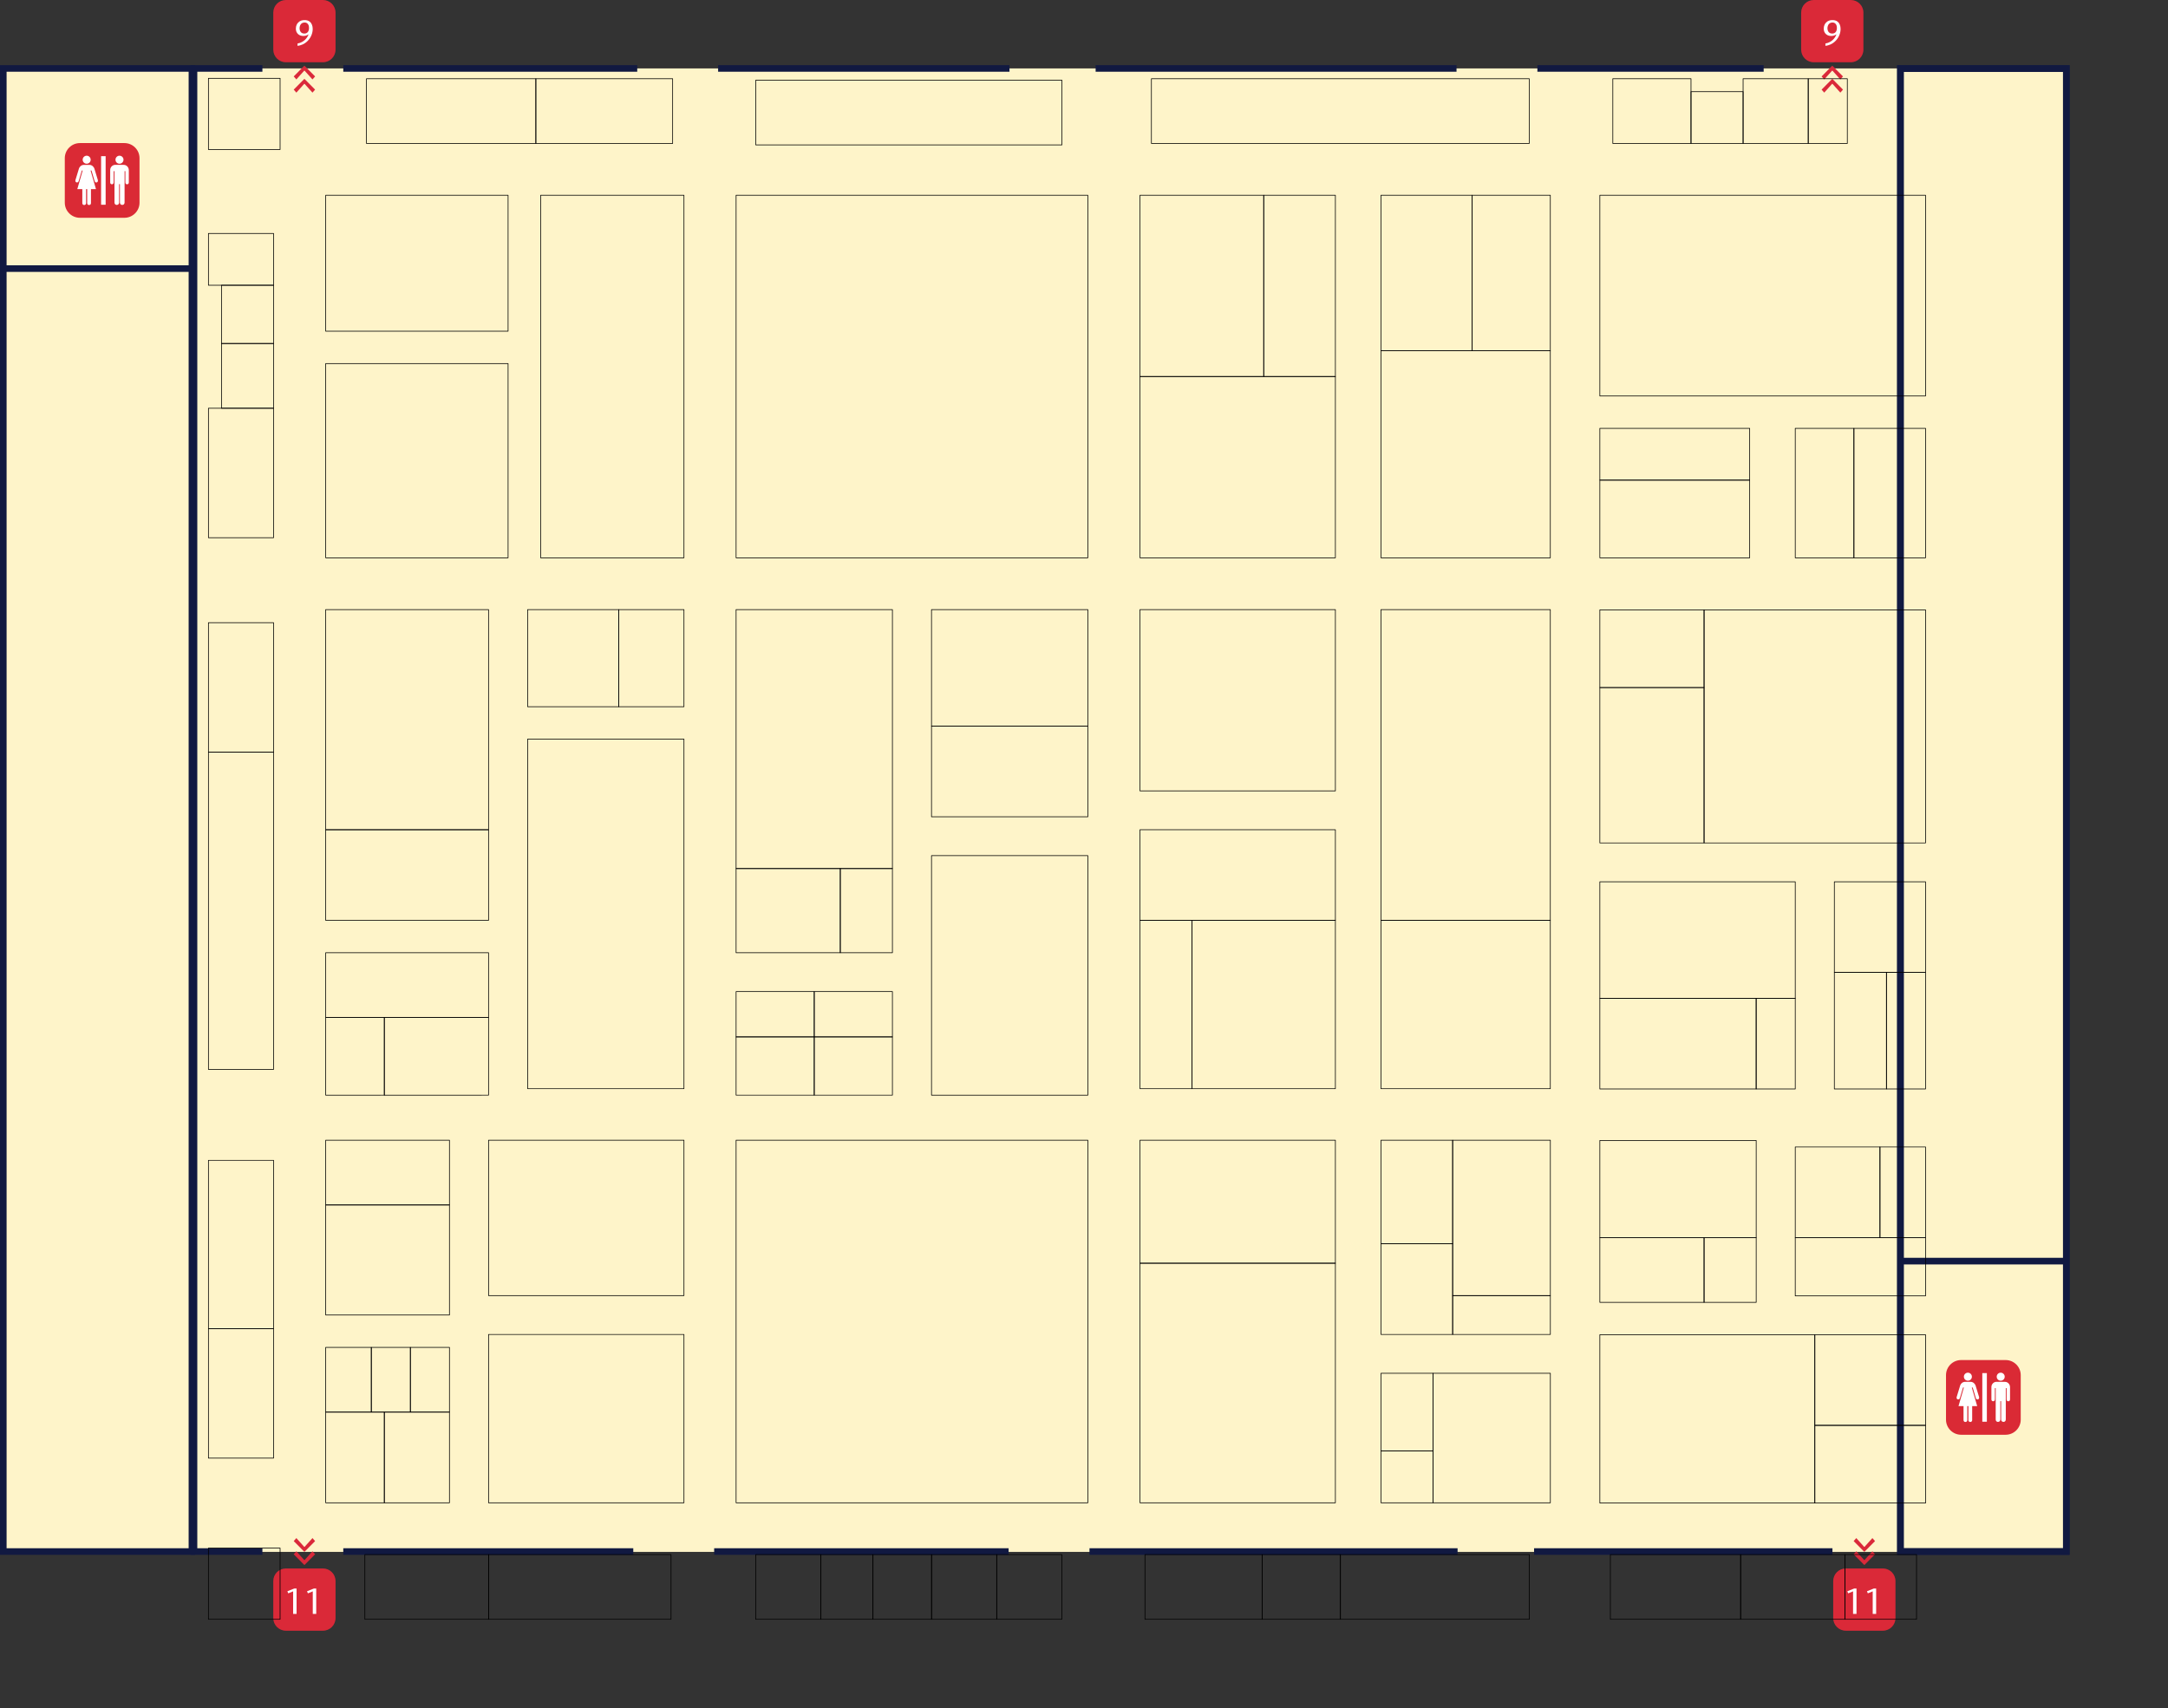 <?xml version="1.0" encoding="UTF-8" standalone="no"?>
<svg
   version="1.1"
   id="svg1"
   width="444.103"
   height="350"
   viewBox="0 0 444.103 350"
   sodipodi:docname="Halle 10.svg done.svg"
   inkscape:version="1.4 (86a8ad7, 2024-10-11)"
   xml:space="preserve"
   xmlns:inkscape="http://www.inkscape.org/namespaces/inkscape"
   xmlns:sodipodi="http://sodipodi.sourceforge.net/DTD/sodipodi-0.dtd"
   xmlns="http://www.w3.org/2000/svg"
   xmlns:svg="http://www.w3.org/2000/svg"><rect x="0" y="0" width="444.103" height="350" fill="#333333" stroke="none"/><defs
     id="defs1">





























































































































































































































































































































































































































































































































































































































































































































































































































































































































































































































































































































































































































































































































































































































































































































































































































































































































































































































































































































































































































































































































































































































































































































































































































































































































































































































































































































































































































































































































































































































































































































































































































































































































































































































































































































































































































































































































































































































































































































































































































































































































































































































































































































































































































































































































































































































































































































































































































































































































































































































































































































































































































































































































































































































































































































































































































































































































































































































































































































































































































































































































































































































































































































































































































































































































































































































































































































































































































































































































































































































































































































































































































































































































































































































































































































































































































































































































































































































































































































































































































































































































































































































































































































































































































































































































































































































































































































































































































































































































































































































































































































































































































































































































































































































































































































































































































































































































































































































































































































































































































































































































































































































































































































































































































































































































































































































































































































































































































































































































































































































































































































































































































































</defs><sodipodi:namedview
     id="namedview1"
     pagecolor="#ffffff"
     bordercolor="#000000"
     borderopacity="0.25"
     inkscape:showpageshadow="2"
     inkscape:pageopacity="0.0"
     inkscape:pagecheckerboard="0"
     inkscape:deskcolor="#d1d1d1"
     inkscape:zoom="3.5963788"
     inkscape:cx="246.08086"
     inkscape:cy="7.924638"
     inkscape:window-width="3440"
     inkscape:window-height="1369"
     inkscape:window-x="1912"
     inkscape:window-y="-8"
     inkscape:window-maximized="1"
     inkscape:current-layer="svg1" /><g
     id="g10"
     transform="matrix(0,0.009,0.009,0,0,0)"><path
       d="m 1557.62,75 h 33772 v 46955.4 h -33772 z"
       style="fill:#fef4c9;fill-opacity:1;fill-rule:nonzero;stroke:none"
       id="path12" /><path
       d="m 1562.05,43254.7 v 3775.7 H 35321.3 v -3775.7 z"
       style="fill:none;stroke:#111941;stroke-width:150;stroke-linecap:butt;stroke-linejoin:miter;stroke-miterlimit:10;stroke-dasharray:none;stroke-opacity:1"
       id="path14" /><path
       d="m 32663.1,44635.9 c 0,-189.5 -154.3,-343.8 -343.7,-343.8 h -1013.3 c -189.5,0 -343.7,154.4 -343.7,343.8 v 1013.2 c 0,189.6 154.3,343.8 343.7,343.8 h 1013.3 c 189.5,0 343.7,-154.3 343.7,-343.8 v -1013.2"
       style="fill:#da2a35;fill-opacity:1;fill-rule:nonzero;stroke:none"
       id="path52" /><path
       d="m 32366.4,45222 v -103.8 H 31260 v 103.8 h 1106.4"
       style="fill:#ffffff;fill-opacity:1;fill-rule:nonzero;stroke:none"
       id="path54" /><path
       d="m 31432.2,44790.1 c 0.3,50.6 -40.5,91.3 -91.2,91 -50.1,0.3 -90.8,-40.4 -91.1,-91 0.3,-50.1 41,-90.9 91.1,-91.1 50.6,0.1 91.5,40.9 91.2,91.1"
       style="fill:#ffffff;fill-opacity:1;fill-rule:nonzero;stroke:none"
       id="path56" /><path
       d="m 32010.6,44776.6 h 318.6 c 57.6,0.3 57.6,-85.8 0,-85.8 h -318.6 v -114.1 l -423.2,122.2 v -19.5 l 241.7,-71.6 c 52.8,-17 31.1,-89.3 -25.1,-72.9 l -262.5,79.7 c -30,8.7 -83.1,46.4 -83,112 v 60.1 65.4 c -0.1,64.9 53.4,102.8 83,112.8 l 262,79.6 c 56.5,15.9 79.8,-55.8 24.9,-72.9 l -241,-71.5 v -20.9 l 423.3,122.7 v -114 h 319.3 c 56.9,-0.1 56.5,-85.7 0,-85.8 h -319.3 l -0.1,-25.5"
       style="fill:#ffffff;fill-opacity:1;fill-rule:nonzero;stroke:none"
       id="path58" /><path
       d="m 31457.8,45440.8 c 0.3,-64 53.3,-115.7 119.4,-115.5 h 282.2 c 54.8,-0.2 54.8,79 0,79 h -257.8 v 18.9 h 714.8 c 73.1,-0.2 71,105.2 0,105.3 h -418.5 v 18.2 h 418.5 c 71,-0.3 73.1,105.7 0,106 h -714.8 v 18.2 h 257.8 c 55.3,-0.1 55.3,78.6 0,78.3 h -280.2 c -61.3,0.1 -121,-46.6 -120.8,-116.8 l -0.6,-191.6"
       style="fill:#ffffff;fill-opacity:1;fill-rule:nonzero;stroke:none"
       id="path60" /><path
       d="m 31432.2,45537.3 c 0.3,50 -40.5,90.9 -91.2,91.1 -50.1,-0.2 -90.8,-41.1 -91.1,-91.1 0.3,-50.7 41,-91.4 91.1,-91.2 50.6,-0.2 91.5,40.5 91.2,91.2"
       style="fill:#ffffff;fill-opacity:1;fill-rule:nonzero;stroke:none"
       id="path62" /><path
       d="m 4958.06,1818.5 c 0,-189.5 -154.28,-343.8 -343.77,-343.8 H 3601.08 c -189.58,0 -343.7,154.4 -343.7,343.8 v 1013.2 c 0,189.6 154.21,343.8 343.7,343.8 h 1013.21 c 189.57,0 343.77,-154.3 343.77,-343.8 V 1818.5"
       style="fill:#da2a35;fill-opacity:1;fill-rule:nonzero;stroke:none"
       id="path64" /><path
       d="M 4661.29,2404.6 V 2300.8 H 3554.94 v 103.8 h 1106.35"
       style="fill:#ffffff;fill-opacity:1;fill-rule:nonzero;stroke:none"
       id="path66" /><path
       d="m 3727.09,1972.7 c 0.32,50.6 -40.5,91.3 -91.15,91 -50.1,0.3 -90.85,-40.4 -91.06,-91 0.21,-50.1 40.96,-90.9 91.06,-91.1 50.59,0.1 91.47,40.9 91.15,91.1"
       style="fill:#ffffff;fill-opacity:1;fill-rule:nonzero;stroke:none"
       id="path68" /><path
       d="m 4305.55,1959.2 h 318.6 c 57.58,0.3 57.58,-85.8 0,-85.8 h -318.6 v -114.1 l -423.2,122.2 V 1862 l 241.7,-71.6 c 52.74,-17 31.07,-89.3 -25.07,-72.9 l -262.55,79.7 c -30.03,8.6 -83.09,46.4 -82.96,112 v 60 65.5 c -0.13,64.9 53.35,102.8 82.96,112.8 l 261.96,79.6 c 56.54,15.9 79.84,-55.8 24.99,-72.9 l -241.03,-71.5 v -20.9 l 423.26,122.7 v -114 h 319.28 c 56.9,-0.1 56.58,-85.7 0,-85.8 h -319.28 l -0.06,-25.5"
       style="fill:#ffffff;fill-opacity:1;fill-rule:nonzero;stroke:none"
       id="path70" /><path
       d="m 3752.73,2623.3 c 0.31,-63.9 53.35,-115.6 119.42,-115.4 h 282.23 c 54.78,-0.2 54.78,79 0,79 h -257.87 v 18.9 h 714.79 c 73.16,-0.2 71.01,105.2 0,105.3 h -418.47 v 18.2 h 418.47 c 71.01,-0.3 73.16,105.7 0,106 h -714.79 v 18.2 h 257.87 c 55.2,-0.2 55.2,78.6 0,78.3 h -280.24 c -61.27,0.1 -121.05,-46.6 -120.76,-116.8 l -0.65,-191.7"
       style="fill:#ffffff;fill-opacity:1;fill-rule:nonzero;stroke:none"
       id="path72" /><path
       d="m 3727.09,2719.9 c 0.32,50 -40.5,90.9 -91.15,91.1 -50.1,-0.2 -90.85,-41.1 -91.06,-91.1 0.21,-50.7 40.96,-91.4 91.06,-91.2 50.59,-0.2 91.47,40.5 91.15,91.2"
       style="fill:#ffffff;fill-opacity:1;fill-rule:nonzero;stroke:none"
       id="path74" /><path
       d="M 28710.1,47006 V 43309.5"
       style="fill:none;stroke:#111941;stroke-width:150;stroke-linecap:butt;stroke-linejoin:miter;stroke-miterlimit:10;stroke-dasharray:none;stroke-opacity:1"
       id="path76" /><path
       d="M 6115.07,4327.9 V 90.797"
       style="fill:none;stroke:#111941;stroke-width:150;stroke-linecap:butt;stroke-linejoin:miter;stroke-miterlimit:10;stroke-dasharray:none;stroke-opacity:1"
       id="path78" /><path
       d="m 35321.3,7813.2 v 6600.7"
       style="fill:none;stroke:#111941;stroke-width:150;stroke-linecap:butt;stroke-linejoin:miter;stroke-miterlimit:10;stroke-dasharray:none;stroke-opacity:1"
       id="path80" /><path
       d="m 35321.3,24797.2 v 8378.2"
       style="fill:none;stroke:#111941;stroke-width:150;stroke-linecap:butt;stroke-linejoin:miter;stroke-miterlimit:10;stroke-dasharray:none;stroke-opacity:1"
       id="path82" /><path
       d="M 1557.62,5972.4 V 4415.7 H 35321.3 v 1556.7"
       style="fill:none;stroke:#111941;stroke-width:150;stroke-linecap:butt;stroke-linejoin:miter;stroke-miterlimit:10;stroke-dasharray:none;stroke-opacity:1"
       id="path84" /><path
       d="M 1557.62,14503.9 V 7813.2"
       style="fill:none;stroke:#111941;stroke-width:150;stroke-linecap:butt;stroke-linejoin:miter;stroke-miterlimit:10;stroke-dasharray:none;stroke-opacity:1"
       id="path86" /><path
       d="M 1557.62,22976.5 V 16344.6"
       style="fill:none;stroke:#111941;stroke-width:150;stroke-linecap:butt;stroke-linejoin:miter;stroke-miterlimit:10;stroke-dasharray:none;stroke-opacity:1"
       id="path88" /><path
       d="m 1557.62,33151.2 v -8214"
       style="fill:none;stroke:#111941;stroke-width:150;stroke-linecap:butt;stroke-linejoin:miter;stroke-miterlimit:10;stroke-dasharray:none;stroke-opacity:1"
       id="path90" /><path
       d="M 1557.62,40142 V 34991.9"
       style="fill:none;stroke:#111941;stroke-width:150;stroke-linecap:butt;stroke-linejoin:miter;stroke-miterlimit:10;stroke-dasharray:none;stroke-opacity:1"
       id="path92" /><path
       d="m 35321.3,34916.2 v 6791.3"
       style="fill:none;stroke:#111941;stroke-width:150;stroke-linecap:butt;stroke-linejoin:miter;stroke-miterlimit:10;stroke-dasharray:none;stroke-opacity:1"
       id="path94" /><path
       d="M 35321.3,47030.4 H 1557.62 V 43254.7 H 35321.3 Z"
       style="fill:none;stroke:#111941;stroke-width:150;stroke-linecap:butt;stroke-linejoin:miter;stroke-miterlimit:10;stroke-dasharray:none;stroke-opacity:1"
       id="path96" /><path
       d="m 35321.3,16254.6 v 6701.9"
       style="fill:none;stroke:#111941;stroke-width:150;stroke-linecap:butt;stroke-linejoin:miter;stroke-miterlimit:10;stroke-dasharray:none;stroke-opacity:1"
       id="path98" /><path
       d="M 35321.3,4368.6 H 1557.62 V 75 H 35321.3 Z"
       style="fill:none;stroke:#111941;stroke-width:150;stroke-linecap:butt;stroke-linejoin:miter;stroke-miterlimit:10;stroke-dasharray:none;stroke-opacity:1"
       id="path100" /></g><g
     inkscape:groupmode="layer"
     id="halls"
     inkscape:label="halls"><g
       inkscape:groupmode="layer"
       id="11"
       inkscape:label="11"><path
         d="m 35706.7,42855.4 c 0,158 128.6,286.6 286.3,286.6 h 844.5 c 157.9,0 286.5,-128.6 286.5,-286.6 v -844.3 c 0,-157.9 -128.6,-286.5 -286.5,-286.5 H 35993 c -157.9,0 -286.3,128.6 -286.3,286.5 v 844.3"
         style="fill:#da2938;fill-opacity:1;fill-rule:nonzero;stroke:none"
         id="path16"
         transform="matrix(0,0.009,0.009,0,0,0)" /><path
         d="m 36741.1,42255 v -78.6 h -513 l 45.4,-111 -47.8,-19.5 -61.6,154.8 v 54.3 h 577"
         style="fill:#ffffff;fill-opacity:1;fill-rule:nonzero;stroke:none"
         id="path18"
         transform="matrix(0,0.009,0.009,0,0,0)" /><path
         d="m 36741.1,42702.3 v -78.6 h -513 l 45.4,-111 -47.8,-19.4 -61.6,154.7 v 54.3 h 577"
         style="fill:#ffffff;fill-opacity:1;fill-rule:nonzero;stroke:none"
         id="path20"
         transform="matrix(0,0.009,0.009,0,0,0)" /><path
         d="m 35384.1,42189.9 -68.4,60 198.9,179 v 9.1 l -198.9,178.8 68.4,59.9 241,-238.7 v -9.1 l -241,-239"
         style="fill:#da293a;fill-opacity:1;fill-rule:nonzero;stroke:none"
         id="path22"
         transform="matrix(0,0.009,0.009,0,0,0)" /><path
         d="m 35083.9,42189.9 -68.4,60 198.9,179 v 9.1 l -198.9,178.8 68.4,59.9 241,-238.7 v -9.1 l -241,-239"
         style="fill:#da293a;fill-opacity:1;fill-rule:nonzero;stroke:none"
         id="path24"
         transform="matrix(0,0.009,0.009,0,0,0)" /><path
         d="m 35706.7,7350.6 c 0,158 128.6,286.6 286.3,286.6 h 844.5 c 157.9,0 286.5,-128.6 286.5,-286.6 v -844.3 c 0,-157.9 -128.6,-286.5 -286.5,-286.5 H 35993 c -157.9,0 -286.3,128.6 -286.3,286.5 v 844.3"
         style="fill:#da2938;fill-opacity:1;fill-rule:nonzero;stroke:none"
         id="path26"
         transform="matrix(0,0.009,0.009,0,0,0)" /><path
         d="m 36741.1,6750.2 v -78.6 h -513 l 45.4,-111 -47.8,-19.5 -61.6,154.8 v 54.3 h 577"
         style="fill:#ffffff;fill-opacity:1;fill-rule:nonzero;stroke:none"
         id="path28"
         transform="matrix(0,0.009,0.009,0,0,0)" /><path
         d="M 36741.1,7197.6 V 7119 h -513 l 45.4,-111.1 -47.8,-19.4 -61.6,154.8 v 54.3 h 577"
         style="fill:#ffffff;fill-opacity:1;fill-rule:nonzero;stroke:none"
         id="path30"
         transform="matrix(0,0.009,0.009,0,0,0)" /><path
         d="m 35384.1,6685.1 -68.4,60 198.9,179 v 9.1 l -198.9,178.8 68.4,59.9 241,-238.7 v -9.1 l -241,-239"
         style="fill:#da293a;fill-opacity:1;fill-rule:nonzero;stroke:none"
         id="path32"
         transform="matrix(0,0.009,0.009,0,0,0)" /><path
         d="m 35083.9,6685.1 -68.4,60 198.9,179 v 9.1 l -198.9,178.8 68.4,59.9 241,-238.7 v -9.1 l -241,-239"
         style="fill:#da293a;fill-opacity:1;fill-rule:nonzero;stroke:none"
         id="path34"
         transform="matrix(0,0.009,0.009,0,0,0)" /></g><g
       inkscape:groupmode="layer"
       id="9"
       inkscape:label="9"><path
         d="m 0,7350.6 c 0,158 128.617,286.6 286.34,286.6 h 844.47 c 157.89,0 286.51,-128.6 286.51,-286.6 v -844.3 c 0,-157.9 -128.62,-286.5 -286.51,-286.5 H 286.34 C 128.445,6219.8 0,6348.4 0,6506.3 v 844.3"
         style="fill:#da2938;fill-opacity:1;fill-rule:nonzero;stroke:none"
         id="path36"
         transform="matrix(0,0.009,0.009,0,0,0)" /><path
         d="m 548.965,6849.1 c 24.316,-20.3 62.402,-30.8 93.203,-30.8 37.273,0 70.5,12.1 90.762,30.8 18.633,17 30.793,42.1 30.793,78.6 0,23.5 -5.676,48.6 -25.121,69.7 -28.368,30.8 -70.504,35.6 -101.297,35.6 -34.043,0 -68.887,-4.8 -96.438,-30.8 -18.64,-17 -28.367,-39.7 -28.367,-69.7 0,-37.2 15.398,-65.6 36.465,-83.4 z m 441.672,-77 c -13.782,80.2 -51.867,136.1 -86.711,172.6 -28.367,29.2 -67.266,58.4 -119.129,77.8 l -1.621,-1.6 c 29.976,-43.8 35.652,-84.3 35.652,-115.9 0,-39.7 -8.918,-81 -38.894,-116.7 -34.036,-39.7 -78.618,-54.3 -128.047,-54.3 -67.258,0 -111.828,26.7 -138.578,52.7 -46.192,44.5 -55.914,95.6 -55.914,145.8 0,34.1 4.863,85.1 42.136,125.7 33.235,35.6 89.153,59.1 159.649,59.1 91.574,0 193.691,-36.5 273.105,-115.9 74.565,-74.5 102.925,-158 111.835,-229.3 h -53.483"
         style="fill:#ffffff;fill-opacity:1;fill-rule:nonzero;stroke:none"
         id="path38"
         transform="matrix(0,0.009,0.009,0,0,0)" /><path
         d="m 1739.92,7171.9 68.42,-60 -198.91,-179 v -9.1 l 198.91,-178.8 -68.42,-59.9 -240.99,238.7 v 9.1 l 240.99,239"
         style="fill:#da293a;fill-opacity:1;fill-rule:nonzero;stroke:none"
         id="path40"
         transform="matrix(0,0.009,0.009,0,0,0)" /><path
         d="m 2040.12,7171.9 68.42,-60 -198.91,-179 v -9.1 l 198.91,-178.8 -68.42,-59.9 -241.02,238.7 v 9.1 l 241.02,239"
         style="fill:#da293a;fill-opacity:1;fill-rule:nonzero;stroke:none"
         id="path42"
         transform="matrix(0,0.009,0.009,0,0,0)" /><path
         d="m 0,42125.8 c 0,158.1 128.617,286.6 286.34,286.6 h 844.47 c 157.89,0 286.51,-128.5 286.51,-286.6 v -844.2 c 0,-158 -128.62,-286.5 -286.51,-286.5 H 286.34 C 128.445,40995.1 0,41123.6 0,41281.6 v 844.2"
         style="fill:#da2938;fill-opacity:1;fill-rule:nonzero;stroke:none"
         id="path44"
         transform="matrix(0,0.009,0.009,0,0,0)" /><path
         d="m 548.965,41624.4 c 24.316,-20.3 62.402,-30.8 93.203,-30.8 37.273,0 70.5,12.1 90.762,30.8 18.633,17 30.793,42.1 30.793,78.6 0,23.5 -5.676,48.6 -25.121,69.7 -28.368,30.8 -70.504,35.6 -101.297,35.6 -34.043,0 -68.887,-4.8 -96.438,-30.8 -18.64,-17 -28.367,-39.7 -28.367,-69.7 0,-37.3 15.398,-65.6 36.465,-83.4 z m 441.672,-77 c -13.782,80.2 -51.867,136.1 -86.711,172.6 -28.367,29.2 -67.266,58.3 -119.129,77.8 l -1.621,-1.6 c 29.976,-43.8 35.652,-84.3 35.652,-115.9 0,-39.7 -8.918,-81.1 -38.894,-116.7 -34.036,-39.7 -78.618,-54.3 -128.047,-54.3 -67.258,0 -111.828,26.7 -138.578,52.7 -46.192,44.5 -55.914,95.6 -55.914,145.8 0,34.1 4.863,85.1 42.136,125.6 33.235,35.7 89.153,59.2 159.649,59.2 91.574,0 193.691,-36.5 273.105,-115.9 74.565,-74.5 102.925,-158 111.835,-229.3 h -53.483"
         style="fill:#ffffff;fill-opacity:1;fill-rule:nonzero;stroke:none"
         id="path46"
         transform="matrix(0,0.009,0.009,0,0,0)" /><path
         d="m 1739.92,41947.2 68.42,-60.1 -198.91,-178.9 v -9.1 l 198.91,-178.8 -68.42,-60 -240.99,238.8 v 9.1 l 240.99,239"
         style="fill:#da293a;fill-opacity:1;fill-rule:nonzero;stroke:none"
         id="path48"
         transform="matrix(0,0.009,0.009,0,0,0)" /><path
         d="m 2040.12,41947.2 68.42,-60.1 -198.91,-178.9 v -9.1 l 198.91,-178.8 -68.42,-60 -241.02,238.8 v 9.1 l 241.02,239"
         style="fill:#da293a;fill-opacity:1;fill-rule:nonzero;stroke:none"
         id="path50"
         transform="matrix(0,0.009,0.009,0,0,0)" /></g></g><g
     id="booths"
     inkscape:label="booths"
     transform="matrix(1.001,0,0,1,-0.312,3.0490883e-5)"><path
       d="m 378.348,16.13 v 13.264 h -7.999 V 16.13 Z"
       class="ps08 ps10 ps22"
       id="A10" /><path
       d="M 313.256,16.13 V 29.395 H 235.938 V 16.13 Z"
       class="ps08 ps10 ps21"
       id="A20" /><path
       d="M 137.962,16.13 V 29.395 H 109.968 V 16.13 Z"
       class="ps08 ps10 ps23"
       id="A40" /><path
       d="M 56.296,47.835 V 58.444 H 42.966 V 47.835 Z"
       class="ps08 ps10 ps24"
       id="A51" /><path
       d="m 56.296,127.584 v 26.529 H 42.966 V 127.584 Z"
       class="ps08 ps10 ps21"
       id="C51" /><path
       d="m 56.296,237.737 v 34.489 H 42.966 v -34.489 z"
       class="ps08 ps10 ps25"
       id="F51" /><path
       d="m 356.518,318.517 v 13.264 h -26.66 v -13.264 z"
       class="ps08 ps10 ps25"
       id="H17" /><path
       d="m 313.27,318.517 v 13.264 h -38.656 v -13.264 z"
       class="ps08 ps10 ps25"
       id="H21" /><path
       d="m 217.61,318.517 v 13.264 h -13.33 v -13.264 z"
       class="ps08 ps10 ps25"
       id="H31" /><path
       d="m 137.63,318.517 v 13.264 h -37.328 v -13.264 z"
       class="ps08 ps10 ps24"
       id="H41" /><path
       d="M 317.571,71.844 V 114.293 H 282.912 V 71.844 Z"
       class="ps08 ps10 ps23"
       id="C20" /><path
       d="m 222.927,40.004 v 74.289 H 150.946 V 40.004 Z"
       class="ps08 ps10 ps26"
       id="A31" /><path
       d="m 394.36,235.001 v 18.569 h -9.334 v -18.569 z"
       class="ps08 ps10 ps26"
       id="F11" /><path
       d="m 317.571,124.902 v 63.674 h -34.659 v -63.674 z"
       class="ps08 ps10 ps27"
       id="C21" /><path
       d="m 317.578,233.619 v 31.84 h -19.995 v -31.84 z"
       class="ps08 ps10 ps26"
       id="F21" /><path
       d="m 222.927,124.902 v 23.88 h -31.991 v -23.88 z"
       class="ps08 ps10 ps28"
       id="C31" /><path
       d="m 222.927,233.619 v 74.289 H 150.946 v -74.289 z"
       class="ps08 ps10 ps29"
       id="F31" /><path
       d="m 140.278,273.419 v 34.489 H 100.288 V 273.419 Z"
       class="ps08 ps10 ps26"
       id="G41" /><path
       d="M 394.36,87.764 V 114.293 H 379.696 V 87.764 Z"
       class="ps08 ps10 ps29"
       id="B11" /><path
       d="M 394.36,40.004 V 81.131 H 327.704 V 40.004 Z"
       class="ps08 ps10 ps210"
       id="A11" /><path
       d="m 358.367,98.373 v 15.92 H 327.704 V 98.373 Z"
       class="ps08 ps10 ps26"
       id="C14" /><path
       d="m 349.033,124.955 v 15.92 h -21.329 v -15.92 z"
       class="ps08 ps10 ps211"
       id="C15" /><path
       d="m 359.694,204.549 v 18.569 h -31.991 v -18.569 z"
       class="ps08 ps10 ps28"
       id="F16" /><path
       d="m 359.701,233.673 v 19.897 h -31.997 v -19.897 z"
       class="ps08 ps10 ps28"
       id="F17" /><path
       d="m 394.36,273.473 v 18.569 h -22.664 v -18.569 z"
       class="ps08 ps10 ps28"
       id="G11" /><path
       d="m 371.697,273.473 v 34.489 h -43.993 v -34.489 z"
       class="ps08 ps10 ps28"
       id="G15" /><path
       d="M 258.92,40.004 V 77.148 H 233.595 V 40.004 Z"
       class="ps08 ps10 ps26"
       id="A29" /><path
       d="M 317.571,40.004 V 71.844 H 301.579 V 40.004 Z"
       class="ps08 ps10 ps28"
       id="A21" /><path
       d="m 273.585,124.902 v 37.145 h -39.99 v -37.145 z"
       class="ps08 ps10 ps212"
       id="C27" /><path
       d="m 273.585,170.006 v 18.569 h -39.99 v -18.569 z"
       class="ps08 ps10 ps26"
       id="D27" /><path
       d="m 273.585,233.619 v 25.208 h -39.99 v -25.208 z"
       class="ps08 ps10 ps28"
       id="F27" /><path
       d="m 293.58,281.372 v 15.92 h -10.661 v -15.92 z"
       class="ps08 ps10 ps26"
       id="G23" /><path
       d="m 273.585,258.827 v 49.081 h -39.99 v -49.081 z"
       class="ps08 ps10 ps213"
       id="H26" /><path
       d="m 182.937,124.902 v 53.058 H 150.946 v -53.058 z"
       class="ps08 ps10 ps26"
       id="D37" /><path
       d="m 222.927,175.311 v 49.081 H 190.936 V 175.311 Z"
       class="ps08 ps10 ps29"
       id="D31" /><path
       d="m 182.937,203.167 v 9.281 h -15.999 v -9.281 z"
       class="ps08 ps10 ps29"
       id="E37" /><path
       d="m 92.289,233.619 v 13.264 H 66.964 v -13.264 z"
       class="ps08 ps10 ps214"
       id="F47" /><path
       d="m 140.278,233.619 v 31.84 H 100.288 v -31.84 z"
       class="ps08 ps10 ps215"
       id="F41" /><path
       d="m 76.297,276.068 v 13.264 H 66.964 v -13.264 z"
       class="ps08 ps10 ps29"
       id="G47" /><path
       d="M 104.285,74.492 V 114.293 H 66.964 V 74.492 Z"
       class="ps08 ps10 ps216"
       id="B45" /><path
       d="m 100.288,170.006 v 18.569 H 66.964 v -18.569 z"
       class="ps08 ps10 ps29"
       id="E44" /><path
       d="m 140.278,151.43 v 71.634 H 108.288 V 151.43 Z"
       class="ps08 ps10 ps25"
       id="D41" /><path
       d="m 244.256,188.575 v 34.489 h -10.661 v -34.489 z"
       class="ps08 ps10 ps26"
       id="F28" /><path
       d="m 297.583,233.619 v 21.225 h -14.664 v -21.225 z"
       class="ps08 ps10 ps28"
       id="F23" /><path
       d="m 258.616,318.517 v 13.264 h -23.998 v -13.264 z"
       class="ps08 ps10 ps25"
       id="H29" /><path
       d="M 273.585,77.148 V 114.293 H 233.595 V 77.148 Z"
       class="ps08 ps10 ps217"
       id="C26" /><path
       d="M 273.585,40.004 V 77.148 H 258.92 V 40.004 Z"
       class="ps08 ps10 ps29"
       id="A27" /><path
       d="m 317.571,188.575 v 34.489 h -34.659 v -34.489 z"
       class="ps08 ps10 ps25"
       id="F20" /><path
       d="M 217.623,16.427 V 29.691 H 154.97 V 16.427 Z"
       class="ps08 ps10 ps26"
       id="A30" /><path
       d="m 140.278,40.004 v 74.289 H 110.95 V 40.004 Z"
       class="ps08 ps10 ps24"
       id="A41" /><path
       d="M 104.285,40.004 V 67.86 H 66.964 V 40.004 Z"
       class="ps08 ps10 ps26"
       id="A45" /><path
       d="m 140.278,124.902 v 19.897 h -13.33 v -19.897 z"
       class="ps08 ps10 ps29"
       id="C41" /><path
       d="m 100.302,318.517 v 13.264 H 74.976 v -13.264 z"
       class="ps08 ps10 ps218"
       id="H45" /><path
       d="m 100.288,124.902 v 45.105 H 66.964 v -45.105 z"
       class="ps08 ps10 ps25"
       id="C45" /><path
       d="m 273.585,188.575 v 34.489 h -29.329 v -34.489 z"
       class="ps08 ps10 ps29"
       id="F26" /><path
       d="m 367.694,180.669 v 23.88 h -39.99 v -23.88 z"
       class="ps08 ps10 ps26"
       id="E15" /><path
       d="m 394.354,180.669 v 18.569 h -18.661 v -18.569 z"
       class="ps08 ps10 ps26"
       id="E11" /><path
       d="m 100.288,195.207 v 13.264 H 66.964 v -13.264 z"
       class="ps08 ps10 ps25"
       id="E45" /><path
       d="m 349.033,253.57 v 13.271 h -21.329 v -13.271 z"
       class="ps08 ps10 ps219"
       id="G18" /><path
       d="m 317.578,281.372 v 26.536 h -23.998 v -26.536 z"
       class="ps08 ps10 ps220"
       id="G21" /><path
       d="m 317.578,265.459 v 7.96 h -19.995 v -7.96 z"
       class="ps08 ps10 ps28"
       id="G20" /><path
       d="m 367.694,204.549 v 18.569 h -7.999 v -18.569 z"
       class="ps08 ps10 ps221"
       id="F14" /><path
       d="m 394.36,253.57 v 11.943 h -26.667 v -11.943 z"
       class="ps08 ps10 ps25"
       id="G10" /><path
       d="M 358.367,87.764 V 98.373 H 327.704 V 87.764 Z"
       class="ps08 ps10 ps222"
       id="B15" /><path
       d="M 357.019,18.779 V 29.395 H 346.358 V 18.779 Z"
       class="ps08 ps10 ps223"
       id="A16" /><path
       d="M 346.358,16.13 V 29.395 H 330.359 V 16.13 Z"
       class="ps08 ps10 ps224"
       id="A18" /><path
       d="M 297.583,254.844 V 273.419 H 282.918 V 254.844 Z"
       class="ps08 ps10 ps225"
       id="G22" /><path
       d="M 379.696,87.764 V 114.293 H 367.694 V 87.764 Z"
       class="ps08 ps10 ps226"
       id="B13" /><path
       d="m 394.36,292.042 v 15.92 h -22.664 v -15.92 z"
       class="ps08 ps10 ps227"
       id="H10" /><path
       d="m 394.354,199.238 v 23.88 h -7.999 v -23.88 z"
       class="ps08 ps10 ps25"
       id="F10" /><path
       d="m 274.614,318.517 v 13.264 h -15.999 v -13.264 z"
       class="ps08 ps10 ps218"
       id="H27" /><path
       d="m 359.701,253.57 v 13.271 h -10.668 v -13.271 z"
       class="ps08 ps10 ps228"
       id="G16" /><path
       d="m 386.354,199.238 v 23.88 h -10.661 v -23.88 z"
       class="ps08 ps10 ps229"
       id="F12" /><path
       d="m 293.58,297.293 v 10.616 h -10.661 v -10.616 z"
       class="ps08 ps10 ps25"
       id="H24" /><path
       d="m 222.927,148.782 v 18.569 h -31.991 v -18.569 z"
       class="ps08 ps10 ps230"
       id="D30" /><path
       d="m 204.28,318.517 v 13.264 h -13.33 v -13.264 z"
       class="ps08 ps10 ps25"
       id="H33" /><path
       d="m 168.286,318.517 v 13.264 h -13.33 v -13.264 z"
       class="ps08 ps10 ps231"
       id="H39" /><path
       d="m 100.288,208.472 v 15.92 H 78.959 v -15.92 z"
       class="ps08 ps10 ps232"
       id="F44" /><path
       d="m 126.948,124.902 v 19.897 h -18.661 v -19.897 z"
       class="ps08 ps10 ps233"
       id="C43" /><path
       d="m 92.289,246.884 v 22.552 H 66.964 v -22.552 z"
       class="ps08 ps10 ps25"
       id="G46" /><path
       d="m 78.959,208.472 v 15.92 H 66.964 v -15.92 z"
       class="ps08 ps10 ps25"
       id="F48" /><path
       d="m 182.937,177.959 v 17.248 h -10.668 v -17.248 z"
       class="ps08 ps10 ps234"
       id="E36" /><path
       d="m 172.269,177.959 v 17.248 H 150.946 v -17.248 z"
       class="ps08 ps10 ps25"
       id="E38" /><path
       d="m 92.289,289.333 v 18.576 H 78.959 v -18.576 z"
       class="ps08 ps10 ps235"
       id="H46" /><path
       d="m 182.937,212.448 v 11.943 h -15.999 v -11.943 z"
       class="ps08 ps10 ps25"
       id="F36" /><path
       d="m 166.938,203.167 v 9.281 H 150.946 v -9.281 z"
       class="ps08 ps10 ps21"
       id="E39" /><path
       d="m 166.938,212.448 v 11.943 H 150.946 v -11.943 z"
       class="ps08 ps10 ps21"
       id="F38" /><path
       d="m 56.296,272.226 v 26.529 H 42.966 v -26.529 z"
       class="ps08 ps10 ps21"
       id="H50" /><path
       d="m 78.959,289.333 v 18.576 H 66.964 v -18.576 z"
       class="ps08 ps10 ps25"
       id="H48" /><path
       d="M 56.296,58.444 V 70.381 H 45.634 V 58.444 Z"
       class="ps08 ps10 ps25"
       id="A53" /><path
       d="M 56.296,70.381 V 83.646 H 45.634 V 70.381 Z"
       class="ps08 ps10 ps21"
       id="A55" /><path
       d="m 377.847,318.517 v 13.264 h -21.329 v -13.264 z"
       class="ps08 ps10 ps21"
       id="H13" /><path
       d="m 56.296,154.113 v 65.001 H 42.966 v -65.001 z"
       class="ps08 ps10 ps236"
       id="F50" /><path
       d="M 56.296,83.646 V 110.174 H 42.966 V 83.646 Z"
       class="ps08 ps10 ps25"
       id="C50" /><path
       d="m 392.511,318.517 v 13.264 h -14.664 v -13.264 z"
       class="ps08 ps10 ps25"
       id="H11" /><path
       d="m 394.354,124.955 v 47.753 h -45.321 v -47.753 z"
       class="ps08 ps10 ps25"
       id="C11" /><path
       d="M 57.63,16.043 V 30.635 H 42.966 V 16.043 Z"
       class="ps08 ps10 ps26"
       id="A50" /><path
       d="m 57.63,317.189 v 14.592 H 42.966 v -14.592 z"
       class="ps08 ps10 ps237"
       id="H51" /><path
       d="m 349.033,140.876 v 31.833 h -21.329 v -31.833 z"
       class="ps08 ps10 ps238"
       id="D16" /><path
       d="m 385.027,235.001 v 18.569 H 367.694 v -18.569 z"
       class="ps08 ps10 ps239"
       id="F13" /><path
       d="M 109.968,16.13 V 29.395 H 75.308 V 16.13 Z"
       class="ps08 ps10 ps240"
       id="A44" /><path
       d="M 370.349,16.13 V 29.395 H 357.019 V 16.13 Z"
       class="ps08 ps10 ps237"
       id="A12" /><path
       d="m 178.954,318.517 v 13.264 h -10.668 v -13.264 z"
       class="ps08 ps10 ps241"
       id="H37" /><path
       d="m 190.95,318.517 v 13.264 h -11.996 v -13.264 z"
       class="ps08 ps10 ps21"
       id="H35" /><path
       d="M 301.579,40.004 V 71.844 H 282.912 V 40.004 Z"
       class="ps08 ps10 ps242"
       id="A23" /><path
       d="m 92.289,276.068 v 13.264 h -7.999 v -13.264 z"
       class="ps08 ps10 ps243"
       id="G43" /><path
       d="m 84.29,276.068 v 13.264 H 76.297 v -13.264 z"
       class="ps08 ps10 ps244"
       id="G45" /></g><style
     type="text/css"
     id="style1">

.ps08 { stroke:#000000;fill:none; }
.ps013 { stroke:#00B6FF;fill:none; }
.ps03 { stroke:#00FF00;fill:none; }
.ps05 { stroke:#00FFFF;fill:none; }
.ps012 { stroke:#685E44;fill:none; }
.ps00 { stroke:#FF0000;fill:none; }
.ps02 { stroke:#FFBF00;fill:none; }
.ps04 { stroke:#FFFF00;fill:none; }
.ps09 { stroke:none;fill:#000000; }
.ps06 { stroke:none;fill:#000000;fill-rule:nonzero; }
.ps011 { stroke:none;fill:#21167A; }
.ps010 { stroke:none;fill:#3F3F3F; }
.ps07 { stroke:none;fill:#FF0000;fill-rule:nonzero; }
.ps01 { stroke:none;fill:#FFFF00; }
.ps12 { stroke-width:0.05; }
.ps10 { stroke-width:0.14;stroke-linecap:round;stroke-linejoin:round; }
.ps11 { stroke-width:0.71;stroke-linecap:round;stroke-linejoin:round; }
.ps221 { 
letter-spacing:0px;word-spacing:0;font-family:fnt0;font-style:normal;font-weight:normal;font-size:1.868px; }
.ps20 { 
letter-spacing:0px;word-spacing:0;font-family:fnt0;font-style:normal;font-weight:normal;font-size:1.925px; }
.ps227 { 
letter-spacing:0px;word-spacing:0;font-family:fnt0;font-style:normal;font-weight:normal;font-size:10.539px; }
.ps217 { 
letter-spacing:0px;word-spacing:0;font-family:fnt0;font-style:normal;font-weight:normal;font-size:2.07px; }
.ps214 { 
letter-spacing:0px;word-spacing:0;font-family:fnt0;font-style:normal;font-weight:normal;font-size:2.2px; }
.ps244 { 
letter-spacing:0px;word-spacing:0;font-family:fnt0;font-style:normal;font-weight:normal;font-size:2.474px; }
.ps219 { 
letter-spacing:0px;word-spacing:0;font-family:fnt0;font-style:normal;font-weight:normal;font-size:2.605px; }
.ps223 { 
letter-spacing:0px;word-spacing:0;font-family:fnt0;font-style:normal;font-weight:normal;font-size:2.725px; }
.ps21 { 
letter-spacing:0px;word-spacing:0;font-family:fnt0;font-style:normal;font-weight:normal;font-size:2.749px; }
.ps224 { 
letter-spacing:0px;word-spacing:0;font-family:fnt0;font-style:normal;font-weight:normal;font-size:2.964px; }
.ps222 { 
letter-spacing:0px;word-spacing:0;font-family:fnt0;font-style:normal;font-weight:normal;font-size:2.971px; }
.ps248 { 
letter-spacing:0px;word-spacing:0;font-family:fnt0;font-style:normal;font-weight:normal;font-size:20.672px; }
.ps230 { 
letter-spacing:0px;word-spacing:0;font-family:fnt0;font-style:normal;font-weight:normal;font-size:3.112px; }
.ps241 { 
letter-spacing:0px;word-spacing:0;font-family:fnt0;font-style:normal;font-weight:normal;font-size:3.175px; }
.ps24 { 
letter-spacing:0px;word-spacing:0;font-family:fnt0;font-style:normal;font-weight:normal;font-size:3.299px; }
.ps226 { 
letter-spacing:0px;word-spacing:0;font-family:fnt0;font-style:normal;font-weight:normal;font-size:3.457px; }
.ps237 { 
letter-spacing:0px;word-spacing:0;font-family:fnt0;font-style:normal;font-weight:normal;font-size:3.5px; }
.ps232 { 
letter-spacing:0px;word-spacing:0;font-family:fnt0;font-style:normal;font-weight:normal;font-size:3.574px; }
.ps215 { 
letter-spacing:0px;word-spacing:0;font-family:fnt0;font-style:normal;font-weight:normal;font-size:3.83px; }
.ps211 { 
letter-spacing:0px;word-spacing:0;font-family:fnt0;font-style:normal;font-weight:normal;font-size:3.932px; }
.ps216 { 
letter-spacing:0px;word-spacing:0;font-family:fnt0;font-style:normal;font-weight:normal;font-size:3.952px; }
.ps246 { 
letter-spacing:0px;word-spacing:0;font-family:fnt0;font-style:normal;font-weight:normal;font-size:33.075px; }
.ps218 { 
letter-spacing:0px;word-spacing:0;font-family:fnt0;font-style:normal;font-weight:normal;font-size:4.399px; }
.ps228 { 
letter-spacing:0px;word-spacing:0;font-family:fnt0;font-style:normal;font-weight:normal;font-size:4.609px; }
.ps23 { 
letter-spacing:0px;word-spacing:0;font-family:fnt0;font-style:normal;font-weight:normal;font-size:4.691px; }
.ps220 { 
letter-spacing:0px;word-spacing:0;font-family:fnt0;font-style:normal;font-weight:normal;font-size:4.703px; }
.ps27 { 
letter-spacing:0px;word-spacing:0;font-family:fnt0;font-style:normal;font-weight:normal;font-size:4.828px; }
.ps245 { 
letter-spacing:0px;word-spacing:0;font-family:fnt0;font-style:normal;font-weight:normal;font-size:5.171px; }
.ps235 { 
letter-spacing:0px;word-spacing:0;font-family:fnt0;font-style:normal;font-weight:normal;font-size:5.198px; }
.ps242 { 
letter-spacing:0px;word-spacing:0;font-family:fnt0;font-style:normal;font-weight:normal;font-size:5.43px; }
.ps236 { 
letter-spacing:0px;word-spacing:0;font-family:fnt0;font-style:normal;font-weight:normal;font-size:5.444px; }
.ps225 { 
letter-spacing:0px;word-spacing:0;font-family:fnt0;font-style:normal;font-weight:normal;font-size:5.458px; }
.ps213 { 
letter-spacing:0px;word-spacing:0;font-family:fnt0;font-style:normal;font-weight:normal;font-size:5.471px; }
.ps25 { 
letter-spacing:0px;word-spacing:0;font-family:fnt0;font-style:normal;font-weight:normal;font-size:5.499px; }
.ps234 { 
letter-spacing:0px;word-spacing:0;font-family:fnt0;font-style:normal;font-weight:normal;font-size:5.544px; }
.ps231 { 
letter-spacing:0px;word-spacing:0;font-family:fnt0;font-style:normal;font-weight:normal;font-size:5.629px; }
.ps238 { 
letter-spacing:0px;word-spacing:0;font-family:fnt0;font-style:normal;font-weight:normal;font-size:5.702px; }
.ps229 { 
letter-spacing:0px;word-spacing:0;font-family:fnt0;font-style:normal;font-weight:normal;font-size:6.047px; }
.ps28 { 
letter-spacing:0px;word-spacing:0;font-family:fnt0;font-style:normal;font-weight:normal;font-size:6.049px; }
.ps247 { 
letter-spacing:0px;word-spacing:0;font-family:fnt0;font-style:normal;font-weight:normal;font-size:6.202px; }
.ps243 { 
letter-spacing:0px;word-spacing:0;font-family:fnt0;font-style:normal;font-weight:normal;font-size:6.286px; }
.ps239 { 
letter-spacing:0px;word-spacing:0;font-family:fnt0;font-style:normal;font-weight:normal;font-size:6.535px; }
.ps240 { 
letter-spacing:0px;word-spacing:0;font-family:fnt0;font-style:normal;font-weight:normal;font-size:6.93px; }
.ps29 { 
letter-spacing:0px;word-spacing:0;font-family:fnt0;font-style:normal;font-weight:normal;font-size:7.148px; }
.ps212 { 
letter-spacing:0px;word-spacing:0;font-family:fnt0;font-style:normal;font-weight:normal;font-size:7.698px; }
.ps210 { 
letter-spacing:0px;word-spacing:0;font-family:fnt0;font-style:normal;font-weight:normal;font-size:9.511px; }
.ps26 { 
letter-spacing:0px;word-spacing:0;font-family:fnt0;font-style:normal;font-weight:normal;font-size:9.898px; }
.ps233 { 
letter-spacing:0px;word-spacing:0;font-family:fnt0;font-style:normal;font-weight:normal;font-size:9.957px; }
.ps22 { 
letter-spacing:0px;word-spacing:0;font-family:fnt1;font-style:normal;font-weight:normal;font-size:2.2px; }
.ps249 { 
letter-spacing:0px;word-spacing:0;font-family:fnt2;font-style:normal;font-weight:normal;font-size:12.947px; }

</style><style
     type="text/css"
     id="style1-8">

.ps08 { stroke:#000000;fill:none; }
.ps012 { stroke:#00B6FF;fill:none; }
.ps03 { stroke:#00FF00;fill:none; }
.ps05 { stroke:#00FFFF;fill:none; }
.ps00 { stroke:#FF0000;fill:none; }
.ps02 { stroke:#FFBF00;fill:none; }
.ps04 { stroke:#FFFF00;fill:none; }
.ps09 { stroke:none;fill:#000000; }
.ps06 { stroke:none;fill:#000000;fill-rule:nonzero; }
.ps011 { stroke:none;fill:#21167A; }
.ps010 { stroke:none;fill:#3F3F3F; }
.ps07 { stroke:none;fill:#FF0000;fill-rule:nonzero; }
.ps01 { stroke:none;fill:#FFFF00; }
.ps12 { stroke-width:0.05; }
.ps10 { stroke-width:0.14;stroke-linecap:round;stroke-linejoin:round; }
.ps11 { stroke-width:0.71;stroke-linecap:round;stroke-linejoin:round; }
.ps221 { 
letter-spacing:0px;word-spacing:0;font-family:fnt0;font-style:normal;font-weight:normal;font-size:1.868px; }
.ps20 { 
letter-spacing:0px;word-spacing:0;font-family:fnt0;font-style:normal;font-weight:normal;font-size:1.925px; }
.ps227 { 
letter-spacing:0px;word-spacing:0;font-family:fnt0;font-style:normal;font-weight:normal;font-size:10.539px; }
.ps217 { 
letter-spacing:0px;word-spacing:0;font-family:fnt0;font-style:normal;font-weight:normal;font-size:2.07px; }
.ps214 { 
letter-spacing:0px;word-spacing:0;font-family:fnt0;font-style:normal;font-weight:normal;font-size:2.2px; }
.ps244 { 
letter-spacing:0px;word-spacing:0;font-family:fnt0;font-style:normal;font-weight:normal;font-size:2.474px; }
.ps219 { 
letter-spacing:0px;word-spacing:0;font-family:fnt0;font-style:normal;font-weight:normal;font-size:2.605px; }
.ps223 { 
letter-spacing:0px;word-spacing:0;font-family:fnt0;font-style:normal;font-weight:normal;font-size:2.725px; }
.ps21 { 
letter-spacing:0px;word-spacing:0;font-family:fnt0;font-style:normal;font-weight:normal;font-size:2.749px; }
.ps224 { 
letter-spacing:0px;word-spacing:0;font-family:fnt0;font-style:normal;font-weight:normal;font-size:2.964px; }
.ps222 { 
letter-spacing:0px;word-spacing:0;font-family:fnt0;font-style:normal;font-weight:normal;font-size:2.971px; }
.ps248 { 
letter-spacing:0px;word-spacing:0;font-family:fnt0;font-style:normal;font-weight:normal;font-size:20.672px; }
.ps230 { 
letter-spacing:0px;word-spacing:0;font-family:fnt0;font-style:normal;font-weight:normal;font-size:3.112px; }
.ps241 { 
letter-spacing:0px;word-spacing:0;font-family:fnt0;font-style:normal;font-weight:normal;font-size:3.175px; }
.ps24 { 
letter-spacing:0px;word-spacing:0;font-family:fnt0;font-style:normal;font-weight:normal;font-size:3.299px; }
.ps226 { 
letter-spacing:0px;word-spacing:0;font-family:fnt0;font-style:normal;font-weight:normal;font-size:3.457px; }
.ps237 { 
letter-spacing:0px;word-spacing:0;font-family:fnt0;font-style:normal;font-weight:normal;font-size:3.5px; }
.ps232 { 
letter-spacing:0px;word-spacing:0;font-family:fnt0;font-style:normal;font-weight:normal;font-size:3.574px; }
.ps215 { 
letter-spacing:0px;word-spacing:0;font-family:fnt0;font-style:normal;font-weight:normal;font-size:3.83px; }
.ps211 { 
letter-spacing:0px;word-spacing:0;font-family:fnt0;font-style:normal;font-weight:normal;font-size:3.932px; }
.ps216 { 
letter-spacing:0px;word-spacing:0;font-family:fnt0;font-style:normal;font-weight:normal;font-size:3.952px; }
.ps246 { 
letter-spacing:0px;word-spacing:0;font-family:fnt0;font-style:normal;font-weight:normal;font-size:33.075px; }
.ps218 { 
letter-spacing:0px;word-spacing:0;font-family:fnt0;font-style:normal;font-weight:normal;font-size:4.399px; }
.ps228 { 
letter-spacing:0px;word-spacing:0;font-family:fnt0;font-style:normal;font-weight:normal;font-size:4.609px; }
.ps23 { 
letter-spacing:0px;word-spacing:0;font-family:fnt0;font-style:normal;font-weight:normal;font-size:4.691px; }
.ps220 { 
letter-spacing:0px;word-spacing:0;font-family:fnt0;font-style:normal;font-weight:normal;font-size:4.703px; }
.ps27 { 
letter-spacing:0px;word-spacing:0;font-family:fnt0;font-style:normal;font-weight:normal;font-size:4.828px; }
.ps245 { 
letter-spacing:0px;word-spacing:0;font-family:fnt0;font-style:normal;font-weight:normal;font-size:5.171px; }
.ps235 { 
letter-spacing:0px;word-spacing:0;font-family:fnt0;font-style:normal;font-weight:normal;font-size:5.198px; }
.ps242 { 
letter-spacing:0px;word-spacing:0;font-family:fnt0;font-style:normal;font-weight:normal;font-size:5.43px; }
.ps236 { 
letter-spacing:0px;word-spacing:0;font-family:fnt0;font-style:normal;font-weight:normal;font-size:5.444px; }
.ps225 { 
letter-spacing:0px;word-spacing:0;font-family:fnt0;font-style:normal;font-weight:normal;font-size:5.458px; }
.ps213 { 
letter-spacing:0px;word-spacing:0;font-family:fnt0;font-style:normal;font-weight:normal;font-size:5.471px; }
.ps25 { 
letter-spacing:0px;word-spacing:0;font-family:fnt0;font-style:normal;font-weight:normal;font-size:5.499px; }
.ps234 { 
letter-spacing:0px;word-spacing:0;font-family:fnt0;font-style:normal;font-weight:normal;font-size:5.544px; }
.ps231 { 
letter-spacing:0px;word-spacing:0;font-family:fnt0;font-style:normal;font-weight:normal;font-size:5.629px; }
.ps238 { 
letter-spacing:0px;word-spacing:0;font-family:fnt0;font-style:normal;font-weight:normal;font-size:5.702px; }
.ps229 { 
letter-spacing:0px;word-spacing:0;font-family:fnt0;font-style:normal;font-weight:normal;font-size:6.047px; }
.ps28 { 
letter-spacing:0px;word-spacing:0;font-family:fnt0;font-style:normal;font-weight:normal;font-size:6.049px; }
.ps247 { 
letter-spacing:0px;word-spacing:0;font-family:fnt0;font-style:normal;font-weight:normal;font-size:6.202px; }
.ps243 { 
letter-spacing:0px;word-spacing:0;font-family:fnt0;font-style:normal;font-weight:normal;font-size:6.286px; }
.ps239 { 
letter-spacing:0px;word-spacing:0;font-family:fnt0;font-style:normal;font-weight:normal;font-size:6.535px; }
.ps240 { 
letter-spacing:0px;word-spacing:0;font-family:fnt0;font-style:normal;font-weight:normal;font-size:6.93px; }
.ps29 { 
letter-spacing:0px;word-spacing:0;font-family:fnt0;font-style:normal;font-weight:normal;font-size:7.148px; }
.ps212 { 
letter-spacing:0px;word-spacing:0;font-family:fnt0;font-style:normal;font-weight:normal;font-size:7.698px; }
.ps210 { 
letter-spacing:0px;word-spacing:0;font-family:fnt0;font-style:normal;font-weight:normal;font-size:9.511px; }
.ps26 { 
letter-spacing:0px;word-spacing:0;font-family:fnt0;font-style:normal;font-weight:normal;font-size:9.898px; }
.ps233 { 
letter-spacing:0px;word-spacing:0;font-family:fnt0;font-style:normal;font-weight:normal;font-size:9.957px; }
.ps22 { 
letter-spacing:0px;word-spacing:0;font-family:fnt1;font-style:normal;font-weight:normal;font-size:2.2px; }
.ps249 { 
letter-spacing:0px;word-spacing:0;font-family:fnt2;font-style:normal;font-weight:normal;font-size:12.947px; }

</style></svg>
